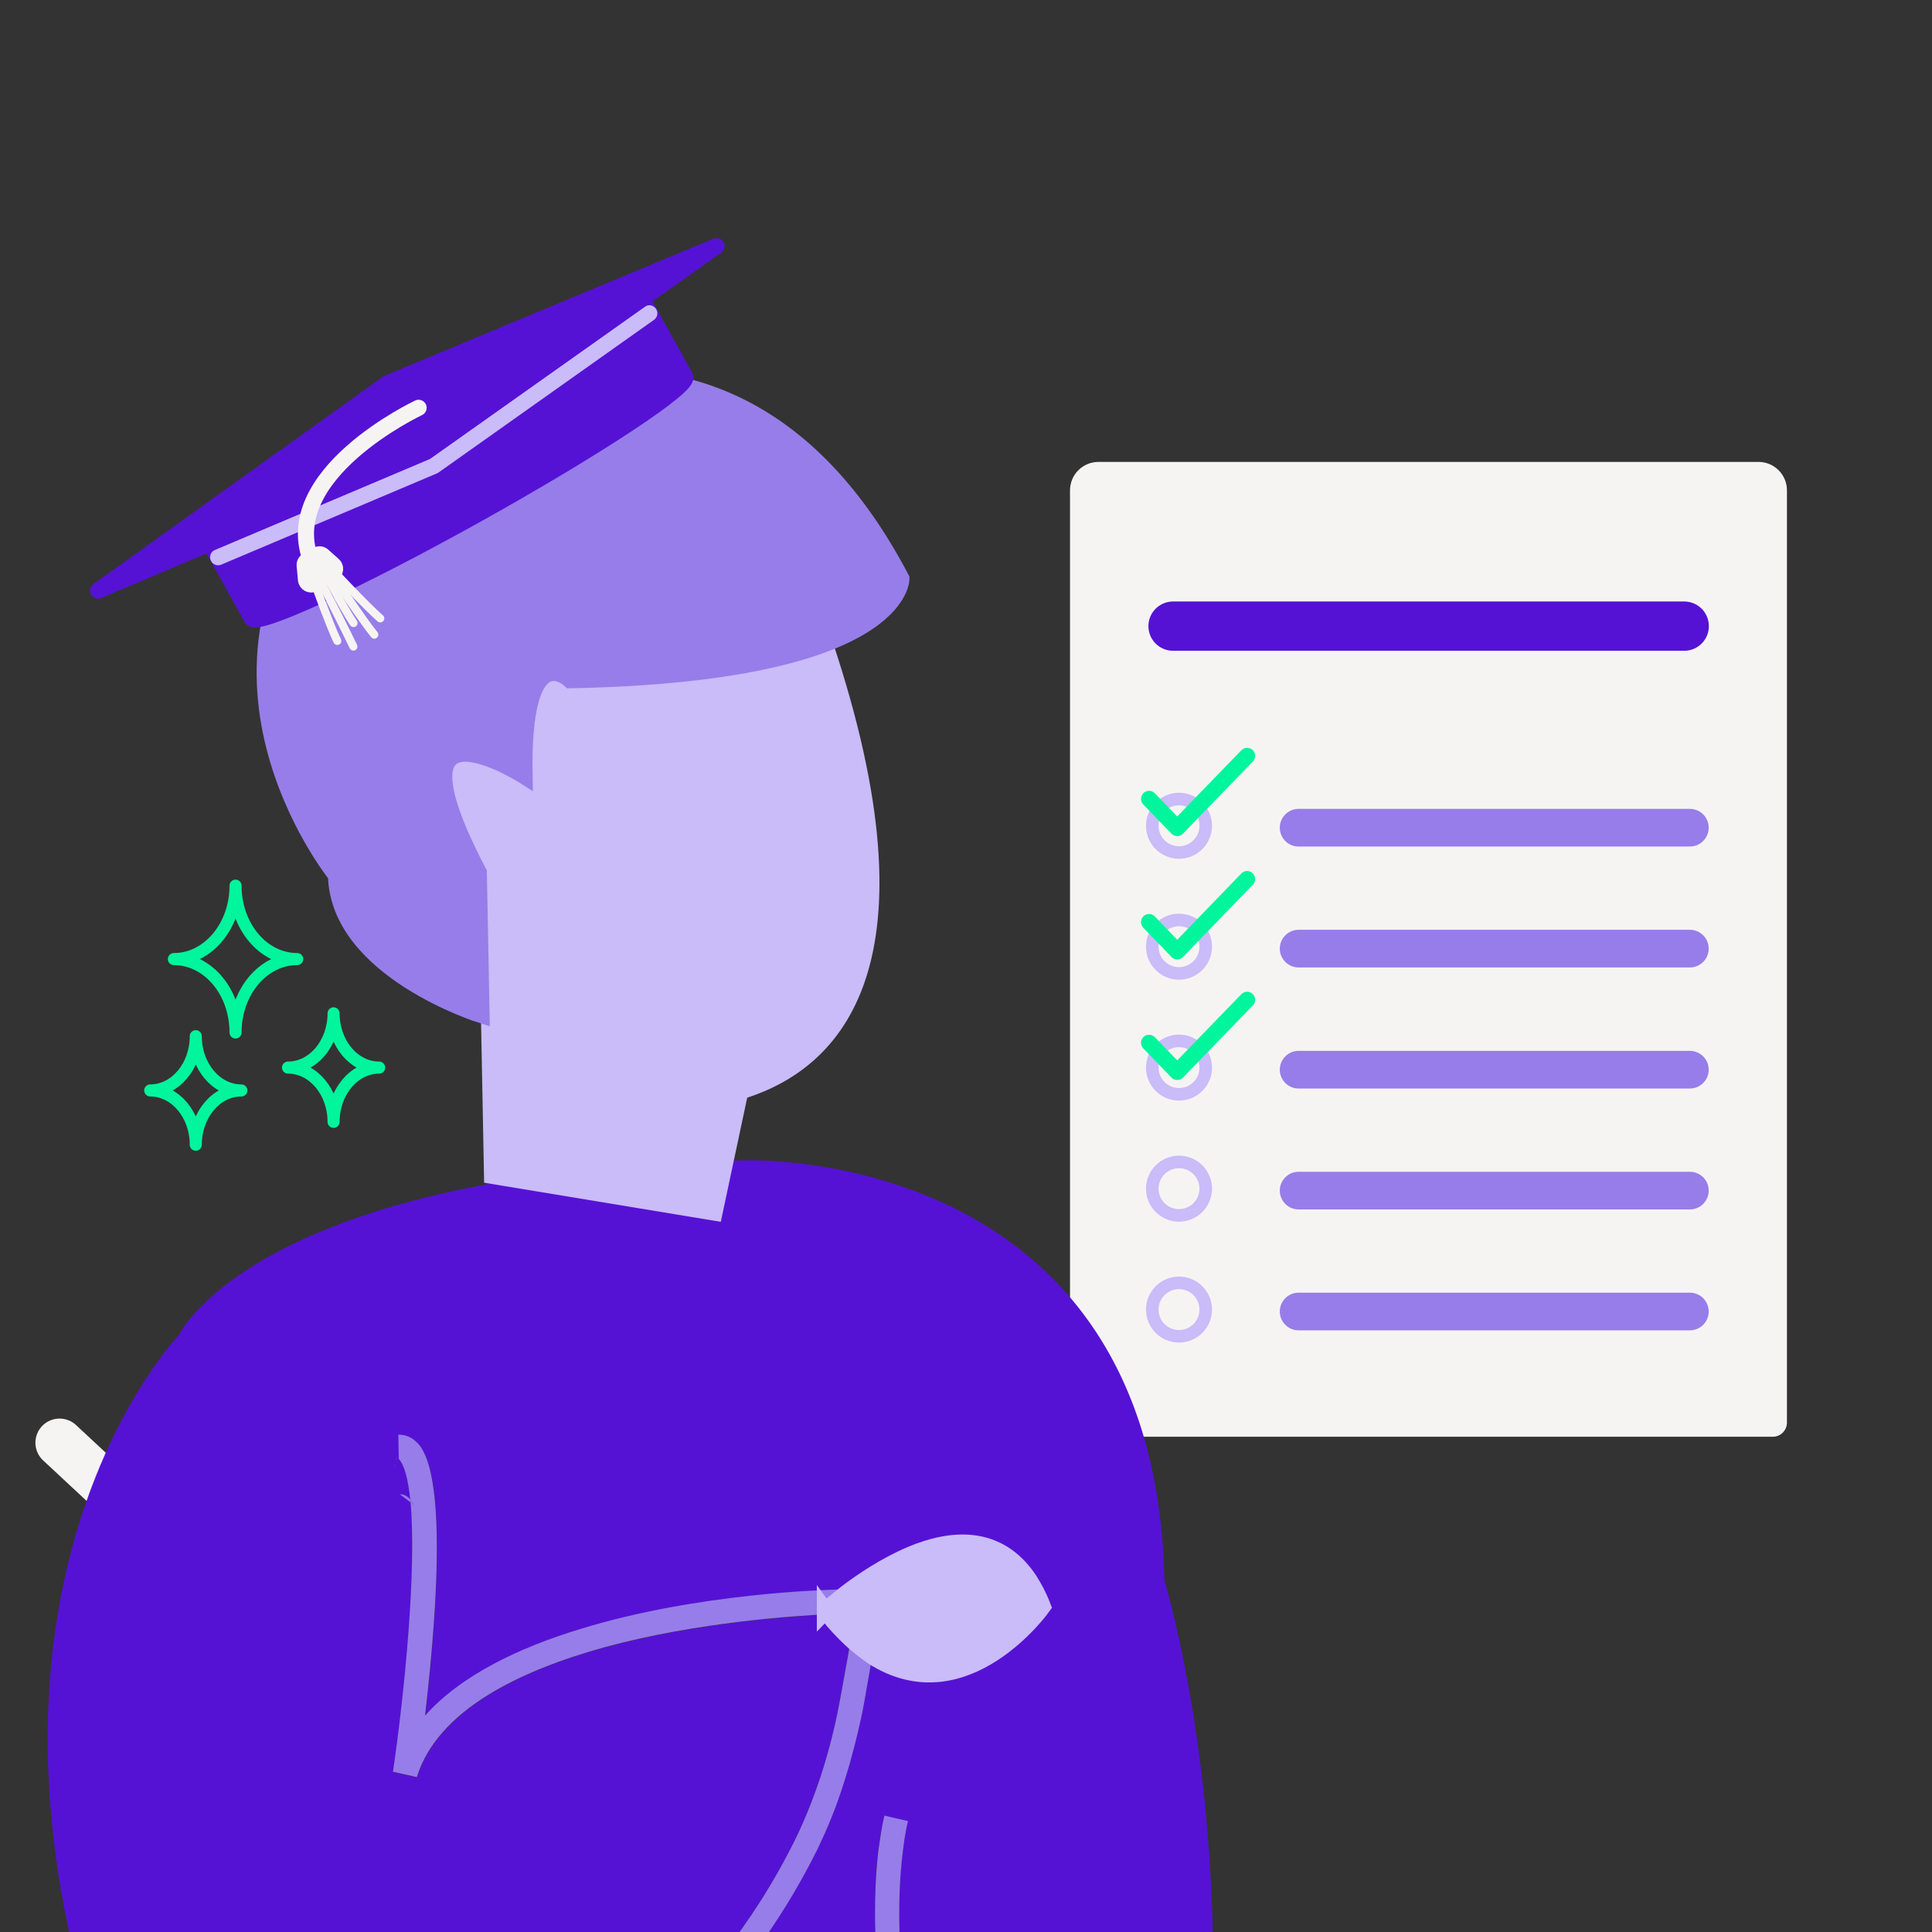 <?xml version="1.0" encoding="UTF-8"?><svg id="Layer_1" xmlns="http://www.w3.org/2000/svg" xmlns:xlink="http://www.w3.org/1999/xlink" viewBox="0 0 120 120"><rect x="0" y="0" width="120" height="120" fill="#333333" stroke="none"/><defs><clipPath id="clippath"><rect x="64.77" y="26.07" width="59.95" height="63.17" style="fill:none;"/></clipPath></defs><g style="clip-path:url(#clippath);"><path d="M67.35,88.55c-.1,0-.19-.08-.19-.19V30.46c0-.59.48-1.07,1.07-1.07h41.01c.59,0,1.07.48,1.07,1.07v57.9c0,.1-.08.19-.19.19h-42.77Z" style="fill:#f6f4f3;"/><path d="M109.24,30.08c.21,0,.38.17.38.38v57.39h-41.76V30.46c0-.21.17-.38.38-.38h41.01M109.24,28.69h-41.01c-.98,0-1.77.79-1.77,1.77v57.9c0,.49.4.88.88.88h42.77c.49,0,.88-.4.88-.88V30.46c0-.98-.79-1.77-1.77-1.77h0Z" style="fill:#f6f4f3;"/><line x1="80.66" y1="81.46" x2="104.96" y2="81.46" style="fill:none; stroke:#977de9; stroke-linecap:round; stroke-miterlimit:10; stroke-width:2.34px;"/><line x1="80.66" y1="73.95" x2="104.96" y2="73.95" style="fill:none; stroke:#977de9; stroke-linecap:round; stroke-miterlimit:10; stroke-width:2.34px;"/><line x1="80.66" y1="66.44" x2="104.96" y2="66.44" style="fill:none; stroke:#977de9; stroke-linecap:round; stroke-miterlimit:10; stroke-width:2.34px;"/><line x1="80.66" y1="58.92" x2="104.96" y2="58.92" style="fill:none; stroke:#977de9; stroke-linecap:round; stroke-miterlimit:10; stroke-width:2.34px;"/><line x1="80.66" y1="51.41" x2="104.96" y2="51.41" style="fill:none; stroke:#977de9; stroke-linecap:round; stroke-miterlimit:10; stroke-width:2.34px;"/><circle cx="73.23" cy="81.34" r="1.66" style="fill:none; stroke:#cabbf9; stroke-linecap:round; stroke-miterlimit:10; stroke-width:.78px;"/><circle cx="73.23" cy="73.83" r="1.66" style="fill:none; stroke:#cabbf9; stroke-linecap:round; stroke-miterlimit:10; stroke-width:.78px;"/><circle cx="73.23" cy="66.31" r="1.66" style="fill:none; stroke:#cabbf9; stroke-linecap:round; stroke-miterlimit:10; stroke-width:.78px;"/><circle cx="73.23" cy="58.8" r="1.66" style="fill:none; stroke:#cabbf9; stroke-linecap:round; stroke-miterlimit:10; stroke-width:.78px;"/><circle cx="73.23" cy="51.29" r="1.66" style="fill:none; stroke:#cabbf9; stroke-linecap:round; stroke-miterlimit:10; stroke-width:.78px;"/><line x1="72.86" y1="38.89" x2="104.61" y2="38.89" style="fill:none; stroke:#5512d5; stroke-linecap:round; stroke-miterlimit:10; stroke-width:3.06px;"/><polyline points="71.37 49.62 73.12 51.43 77.46 46.95" style="fill:none; stroke:#01f59d; stroke-linecap:round; stroke-linejoin:round; stroke-width:1px;"/><polyline points="71.37 57.27 73.12 59.09 77.46 54.6" style="fill:none; stroke:#01f59d; stroke-linecap:round; stroke-linejoin:round; stroke-width:1px;"/><polyline points="71.37 64.77 73.12 66.58 77.46 62.1" style="fill:none; stroke:#01f59d; stroke-linecap:round; stroke-linejoin:round; stroke-width:1px;"/></g><line x1="3.7" y1="89.61" x2="7.48" y2="93.13" style="fill:none; stroke:#f6f4f3; stroke-linecap:round; stroke-linejoin:round; stroke-width:3px;"/><path d="M4.8,122.17l40.08-.78c1.62-2.04,3.16-4.41,4.54-7.2.35-.73.68-1.49.98-2.27.76-1.96,1.37-4.12,1.79-6.46l.45-2.49.2-1.15c.22.21.45.4.66.56.23.19.46.35.67.5l-.5,2.85c-.25,1.32-.55,2.56-.89,3.78-.34,1.17-.7,2.29-1.13,3.35-.27.69-.58,1.36-.88,2-1.24,2.47-2.57,4.6-3.98,6.5l7.61-.15c-.12-2.19-.08-4.27.14-6.2.11-.76.21-1.51.38-2.23l.73.17.74.17c-.18.76-.29,1.56-.38,2.39-.19,1.76-.22,3.66-.1,5.67l19.43-.38c-.19-13.47-3.02-22.65-3.02-22.65-.53-27.05-26.01-26.08-26.01-26.08-30.43.59-35.21,10.87-35.21,10.87,0,0-12.78,13.29-6.31,39.23ZM24.42,110.05c.73-5,1.48-12.6,1.09-16.73l.2.15c-.06-.12-.14-.24-.22-.33-.13-1.21-.34-2.11-.71-2.51l-.03-1.51c.33,0,.82.09,1.25.58.12.13.23.31.33.51.47.91.7,2.46.78,4.31.16,3.7-.3,8.6-.7,12.05,2.25-2.52,5.84-4.22,9.64-5.38,7.31-2.24,15.38-2.43,15.95-2.44h.32s.25.22.25.22c-.25.2-.49.39-.67.54-.42.33-.64.56-.64.56.05.07.11.13.17.21-1.92.1-8.04.47-13.86,2.05-5.32,1.46-10.38,3.92-11.67,8.07l-.3-.07-1.17-.26Z" style="fill:#5512d5;"/><path d="M24.82,92.8l.69.52c-.02-.06-.02-.12-.02-.18-.19-.21-.41-.34-.67-.33Z" style="fill:#977de9;"/><polygon points="55.66 112.95 55.66 112.95 55.66 112.95 55.66 112.95" style="fill:#977de9;"/><path d="M24.5,91.15l.17-.8c-.03.11-.06.23-.08.35-.03.14-.05.29-.08.45Z" style="fill:#977de9;"/><polygon points="24.77 89.87 24.77 89.87 24.77 89.87 24.77 89.87" style="fill:#977de9;"/><path d="M24.42,110.05l1.17.26.3.07c1.29-4.15,6.35-6.6,11.67-8.07,5.82-1.58,11.94-1.95,13.86-2.05-.06-.07-.12-.13-.17-.21,0,0,.22-.23.64-.56.18-.15.42-.34.67-.54l-.25-.22h-.32c-.57.02-8.64.2-15.95,2.45-3.8,1.16-7.39,2.86-9.64,5.38.4-3.45.86-8.36.7-12.05-.08-1.84-.31-3.39-.78-4.31-.09-.19-.2-.37-.33-.51-.43-.49-.92-.59-1.25-.58l.03,1.51c.37.4.58,1.3.71,2.51.08.09.16.21.22.33l-.2-.15c.38,4.13-.36,11.73-1.09,16.73Z" style="fill:#977de9;"/><path d="M44.88,121.39l1.92-.04c1.41-1.9,2.75-4.03,3.98-6.5.3-.64.61-1.31.88-2,.43-1.05.79-2.18,1.13-3.35.34-1.22.65-2.46.89-3.78l.5-2.85c-.21-.15-.44-.31-.67-.5-.21-.16-.44-.35-.66-.56l-.2,1.15-.45,2.49c-.42,2.33-1.03,4.49-1.79,6.46-.3.78-.63,1.54-.98,2.27-1.38,2.79-2.92,5.16-4.54,7.2Z" style="fill:#977de9;"/><path d="M25.49,93.14c0,.06,0,.12.02.18l.2.15c-.06-.12-.14-.24-.22-.33Z" style="fill:#977de9;"/><path d="M54.41,121.2l1.51-.03c-.11-2.01-.09-3.91.1-5.67.09-.83.19-1.64.38-2.39l-.74-.17-.73-.17c-.17.71-.27,1.47-.38,2.23-.22,1.92-.25,4.01-.14,6.2Z" style="fill:#977de9;"/><path d="M51.25,100.05c.05.07.11.13.17.21.48.61.96,1.11,1.44,1.56.22.21.45.4.66.56.23.19.46.35.67.5,5.75,3.7,10.57-3.09,10.57-3.09-.25-.66-.55-1.21-.86-1.69-1.91-2.83-4.79-2.61-7.34-1.53-1.57.67-3.02,1.64-4,2.39-.25.2-.49.39-.67.54-.42.33-.64.56-.64.56Z" style="fill:#cabbf9; stroke:#cabbf9; stroke-miterlimit:10; stroke-width:1.03px;"/><path d="M23.71,48.39l5.74-8.98,22.25.4c6.7,20.08.58,26.45-5.29,28.37l-1.64,7.71-14.7-2.43-.19-9.92c-2.14-3.07-3.04-6.35-3.04-6.35l-3.13-8.81Z" style="fill:#cabbf9;"/><path d="M21.86,29.21s21.85-16.68,34.13,6.73c0,0,.11,5.91-20.57,6.31,0,0-3.01-2.9-2.84,5.97,0,0-8.98-5.74-2.84,5.97l.17,8.87s-8.92-2.78-9.04-8.69c0,0-10.6-13.1.99-25.15Z" style="fill:#977de9; stroke:#977de9; stroke-miterlimit:10;"/><path d="M42.56,23.4c.32.57-5.45,4.38-12.89,8.53-7.43,4.14-13.72,7.04-14.03,6.47l-2.53-4.55c-.32-.57,5.45-4.38,12.89-8.53,7.43-4.14,13.72-7.04,14.03-6.47l2.53,4.55Z" style="fill:#5512d5; stroke:#5512d5; stroke-miterlimit:10;"/><polyline points="40.33 19.46 26.95 28.94 13.55 34.61" style="fill:#5512d5; stroke:#cabbf9; stroke-linecap:round; stroke-linejoin:round;"/><polygon points="44.5 15.29 39.84 18.59 26.46 28.06 13.06 33.73 6.1 36.68 24.08 23.8 44.5 15.29" style="fill:#5512d5; stroke:#5512d5; stroke-linecap:round; stroke-linejoin:round;"/><path d="M26,25.33s-8.86,4.16-6.64,9.59" style="fill:none; stroke:#f6f4f3; stroke-linecap:round; stroke-linejoin:round;"/><path d="M19.03,34.7l.6-.34c.17-.09.37-.07.51.06l.65.58c.23.2.19.57-.08.72l-1.17.65c-.28.16-.63-.03-.66-.35l-.08-.89c-.02-.17.07-.34.23-.43Z" style="fill:#f6f4f3; stroke:#f6f4f3; stroke-linecap:round; stroke-linejoin:round; stroke-width:.75px;"/><path d="M19.29,35.52s1.17,3.29,1.66,4.29" style="fill:#f6f4f3; stroke:#f6f4f3; stroke-linecap:round; stroke-linejoin:round; stroke-width:.5px;"/><path d="M19.7,34.69s1.63,3.08,2.26,4.01" style="fill:#f6f4f3; stroke:#f6f4f3; stroke-linecap:round; stroke-linejoin:round; stroke-width:.5px;"/><path d="M20.39,35.13s2.38,2.55,3.23,3.28" style="fill:#f6f4f3; stroke:#f6f4f3; stroke-linecap:round; stroke-linejoin:round; stroke-width:.5px;"/><path d="M20.61,35.65s1.93,2.91,2.64,3.77" style="fill:#f6f4f3; stroke:#f6f4f3; stroke-linecap:round; stroke-linejoin:round; stroke-width:.5px;"/><path d="M19.3,34.91s1.51,2.89,2.65,5.25" style="fill:none; stroke:#f6f4f3; stroke-linecap:round; stroke-linejoin:round; stroke-width:.5px;"/><path d="M10.8,59.57c2.11,0,3.83-2.04,3.83-4.56,0,2.52,1.71,4.56,3.83,4.56-2.11,0-3.83,2.04-3.83,4.56,0-2.52-1.71-4.56-3.83-4.56Z" style="fill:none; stroke:#01f59d; stroke-linecap:round; stroke-linejoin:round; stroke-width:.75px;"/><path d="M9.33,67.73c1.56,0,2.83-1.51,2.83-3.37,0,1.86,1.27,3.37,2.83,3.37-1.56,0-2.83,1.51-2.83,3.37,0-1.86-1.27-3.37-2.83-3.37Z" style="fill:none; stroke:#01f59d; stroke-linecap:round; stroke-linejoin:round; stroke-width:.75px;"/><path d="M17.89,66.31c1.56,0,2.83-1.51,2.83-3.37,0,1.86,1.27,3.37,2.83,3.37-1.56,0-2.83,1.51-2.83,3.37,0-1.86-1.27-3.37-2.83-3.37Z" style="fill:none; stroke:#01f59d; stroke-linecap:round; stroke-linejoin:round; stroke-width:.75px;"/></svg>